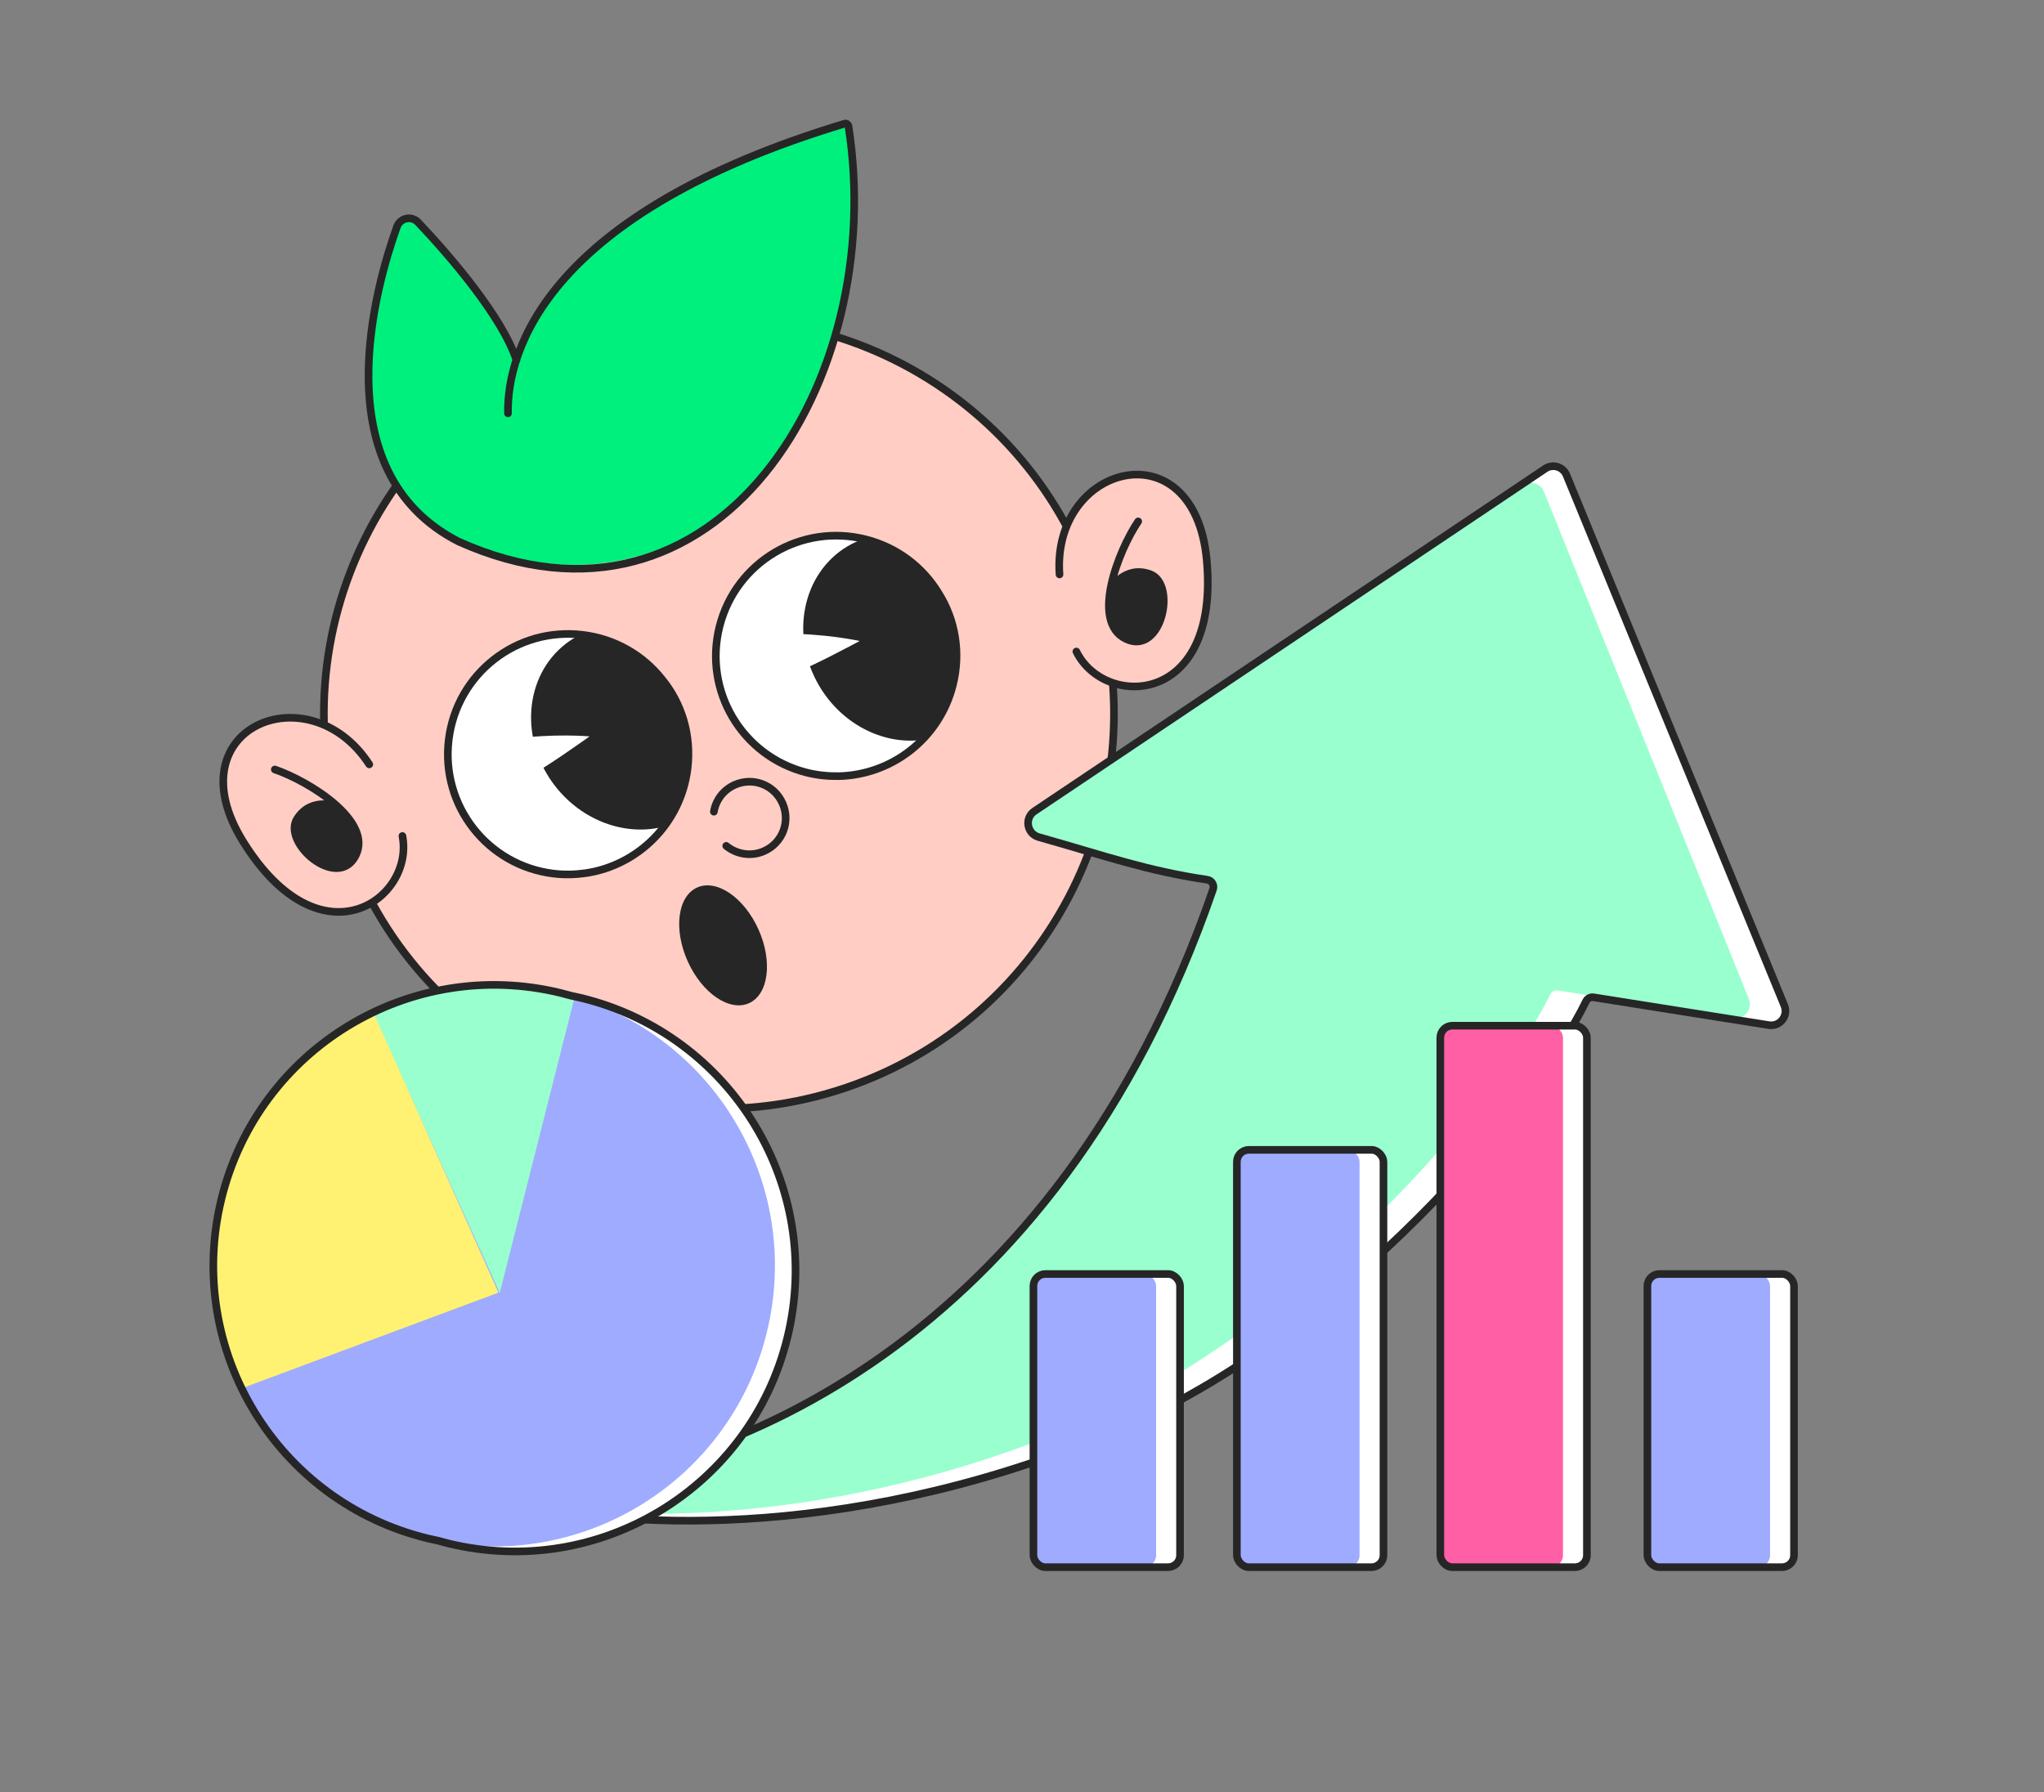 <svg width="268" height="235" viewBox="0 0 268 235" fill="none" xmlns="http://www.w3.org/2000/svg">
<rect x="0" y="0" width="268" height="235" fill="#808080" stroke="none"/>
<path d="M110.76 142.68C83.651 151.791 54.289 137.201 45.178 110.092C36.067 82.983 50.657 53.621 77.766 44.51C104.875 35.398 134.237 49.989 143.348 77.097C152.46 104.207 137.869 133.569 110.76 142.68Z" fill="#FFCDC4"/>
<path d="M110.76 142.68C83.651 151.791 54.289 137.201 45.178 110.092C36.067 82.983 50.657 53.621 77.766 44.51C104.875 35.398 134.237 49.989 143.348 77.098C152.46 104.207 137.869 133.569 110.76 142.68Z" stroke="#262626" stroke-miterlimit="10" stroke-linecap="round" stroke-linejoin="round"/>
<path d="M138.919 75.325C137.883 60.837 156.613 55.883 158.22 73.438C159.98 92.705 144.8 92.938 141.127 85.432" fill="#FFCDC4"/>
<path d="M138.919 75.325C137.883 60.837 156.613 55.883 158.22 73.438C159.98 92.705 144.8 92.938 141.127 85.432" stroke="#262626" stroke-miterlimit="10" stroke-linecap="round" stroke-linejoin="round"/>
<path d="M145.525 77.523C146.315 76.337 149.261 73.239 152.2 76.736C154.182 79.098 150.172 84.05 149.494 84.086C148.816 84.122 145.768 82.693 145.569 81.188C145.369 79.683 145.525 77.523 145.525 77.523Z" fill="#262626"/>
<path d="M149.234 68.37C146.624 72.238 142.97 81.555 147.629 83.784C152.289 86.014 154.334 76.586 150.791 75.284C147.433 74.075 145.625 77.251 145.625 77.251" stroke="#262626" stroke-miterlimit="10" stroke-linecap="round" stroke-linejoin="round"/>
<path d="M48.419 100.233C40.494 88.06 22.574 95.424 31.897 110.386C42.13 126.805 54.37 117.823 52.763 109.622" fill="#FFCDC4"/>
<path d="M48.419 100.233C40.494 88.06 22.574 95.424 31.897 110.386C42.13 126.805 54.37 117.823 52.763 109.622" stroke="#262626" stroke-miterlimit="10" stroke-linecap="round" stroke-linejoin="round"/>
<path d="M44.488 105.988C43.142 105.52 38.923 104.829 38.693 109.392C38.54 112.472 44.726 113.997 45.288 113.616C45.851 113.235 47.417 110.255 46.667 108.935C45.917 107.616 44.488 105.988 44.488 105.988Z" fill="#262626"/>
<path d="M36.031 100.901C40.447 102.407 48.987 107.626 46.619 112.217C44.252 116.808 36.928 110.529 38.965 107.352C40.912 104.359 44.271 105.799 44.271 105.799" stroke="#262626" stroke-miterlimit="10" stroke-linecap="round" stroke-linejoin="round"/>
<path d="M124.923 89.877C123.128 96.919 116.866 101.623 109.964 101.776C108.571 101.796 107.144 101.657 105.736 101.298C97.284 99.144 92.195 90.571 94.349 82.12C96.504 73.669 105.077 68.579 113.528 70.734C117.683 71.793 121.029 74.408 123.084 77.82C125.245 81.258 126.018 85.581 124.923 89.877Z" fill="white" stroke="#262626" stroke-miterlimit="10" stroke-linecap="round" stroke-linejoin="round"/>
<path d="M122.806 78.064C126.508 84.318 125.396 92.071 120.617 97.053C115.653 97.584 110.365 94.928 107.422 89.956C103.517 83.358 105.199 75.141 111.141 71.625C111.735 71.273 112.335 71.002 112.953 70.763C116.948 71.734 120.548 74.249 122.806 78.064Z" fill="#262626"/>
<path d="M102.67 83.117C108.01 83.021 112.72 84.05 112.72 84.05C112.72 84.05 105.953 87.726 103.047 88.7C102.674 86.462 102.67 83.117 102.67 83.117Z" fill="white"/>
<path d="M90.148 100.786C89.263 108 83.65 113.462 76.824 114.492C75.445 114.688 74.012 114.732 72.569 114.555C63.913 113.493 57.774 105.638 58.836 96.981C59.898 88.325 67.754 82.186 76.41 83.248C80.666 83.77 84.318 85.938 86.79 89.061C89.371 92.197 90.688 96.385 90.148 100.786Z" fill="white" stroke="#262626" stroke-miterlimit="10" stroke-linecap="round" stroke-linejoin="round"/>
<path d="M86.546 89.338C91.013 95.071 90.896 102.902 86.79 108.451C81.934 109.61 76.351 107.648 72.799 103.091C68.087 97.043 68.71 88.679 74.156 84.435C74.701 84.011 75.261 83.666 75.844 83.35C79.93 83.805 83.821 85.841 86.546 89.338Z" fill="#262626"/>
<path d="M67.216 96.912C72.5 96.137 77.303 96.559 77.303 96.559C77.303 96.559 71.058 101.066 68.3 102.402C67.646 100.229 67.216 96.912 67.216 96.912Z" fill="white"/>
<path d="M93.601 106.436C93.845 104.934 94.85 103.576 96.326 102.92C98.743 101.846 101.523 102.915 102.597 105.332C103.671 107.749 102.602 110.529 100.185 111.603C98.484 112.359 96.569 112.03 95.217 110.916" stroke="#262626" stroke-miterlimit="10" stroke-linecap="round" stroke-linejoin="round"/>
<path d="M66.604 54.201C66.451 45.915 71.832 27.953 110.742 16.217C110.98 16.128 111.205 16.315 111.248 16.532C116.5 50.148 94.81 84.659 60.134 71.019C42.489 61.489 49.387 37.132 52.05 29.733C52.467 28.568 53.973 28.237 54.823 29.16C58.912 33.45 65.853 41.522 67.718 47.226" fill="#00F07D"/>
<path d="M66.604 54.201C66.451 45.915 71.832 27.953 110.742 16.217C110.98 16.128 111.205 16.315 111.248 16.532C116.5 50.148 93.866 86.166 60.134 71.019C42.081 61.82 49.387 37.132 52.05 29.733C52.467 28.568 53.973 28.237 54.823 29.16C58.912 33.45 65.853 41.522 67.718 47.226" stroke="#262626" stroke-miterlimit="10" stroke-linecap="round" stroke-linejoin="round"/>
<ellipse cx="94.807" cy="123.962" rx="5.088" ry="8.311" transform="rotate(-24.155 94.807 123.962)" fill="#262626"/>
<path d="M159.052 116.61C138.356 176.589 94.337 193.366 69.739 194.829C67.304 194.974 66.836 196.661 69.203 197.251C81.864 200.406 113.16 202.258 148.171 186.817C175.794 174.634 201.032 145.483 207.956 131.292C208.14 130.916 208.539 130.713 208.952 130.778L231.926 134.421C233.371 134.651 234.509 133.209 233.952 131.856L205.39 62.52C204.939 61.426 203.601 61.019 202.617 61.675L135.647 106.369C134.306 107.264 134.646 109.33 136.198 109.768C145.105 112.288 150.274 114.166 158.299 115.36C158.881 115.447 159.244 116.054 159.052 116.61Z" fill="white"/>
<path d="M200.375 63.324C201.214 63.179 202.09 63.622 202.432 64.468L229.292 130.965C229.837 132.317 228.7 133.747 227.26 133.519L204.261 129.872C203.847 129.806 203.448 130.009 203.265 130.385C196.341 144.576 171.102 173.727 143.479 185.91C112.57 199.542 84.557 199.695 69.705 197.373C69.535 197.332 69.367 197.292 69.203 197.251C66.836 196.661 67.304 194.974 69.739 194.829C94.337 193.366 138.355 176.589 159.052 116.61C159.244 116.054 158.881 115.447 158.298 115.36C156.777 115.134 155.358 114.882 153.997 114.607C153.884 114.529 153.752 114.476 153.607 114.454C153.181 114.391 152.764 114.323 152.354 114.256C147.247 113.116 142.728 111.615 136.203 109.77C134.651 109.33 134.312 107.264 135.654 106.37L200.011 63.513C200.128 63.435 200.25 63.373 200.375 63.324Z" fill="#99FFCE"/>
<path d="M159.052 116.61C138.356 176.589 94.337 193.366 69.739 194.829C67.304 194.974 66.836 196.661 69.203 197.251C81.864 200.406 113.16 202.258 148.171 186.817C175.794 174.634 201.032 145.483 207.956 131.292C208.14 130.916 208.539 130.713 208.952 130.778L231.93 134.422C233.374 134.651 234.513 133.212 233.957 131.859L205.389 62.294C204.939 61.197 203.596 60.789 202.611 61.45L135.632 106.368C134.294 107.265 134.636 109.327 136.186 109.765C145.1 112.286 150.271 114.166 158.299 115.36C158.881 115.447 159.244 116.054 159.052 116.61Z" stroke="#262626"/>
<rect x="135.5" y="167.058" width="19.221" height="38.442" rx="1.569" fill="white"/>
<rect x="135.892" y="167.058" width="15.691" height="38.442" rx="1.569" fill="#9FABFF"/>
<rect x="135.5" y="167.058" width="19.221" height="38.442" rx="1.569" stroke="#262626" stroke-linejoin="round"/>
<rect x="216" y="167.058" width="19.221" height="38.442" rx="1.569" fill="white"/>
<rect x="216.392" y="167.058" width="15.691" height="38.442" rx="1.569" fill="#9FABFF"/>
<rect x="216" y="167.058" width="19.221" height="38.442" rx="1.569" stroke="#262626" stroke-linejoin="round"/>
<rect x="162.174" y="150.779" width="19.221" height="54.721" rx="1.569" fill="white"/>
<rect x="162.566" y="150.779" width="15.691" height="54.721" rx="1.569" fill="#9FABFF"/>
<rect x="162.174" y="150.779" width="19.221" height="54.721" rx="1.569" stroke="#262626" stroke-linejoin="round"/>
<rect x="188.848" y="134.5" width="19.221" height="71" rx="1.569" fill="white"/>
<rect x="189.24" y="134.5" width="15.691" height="71" rx="1.569" fill="#FF5FA4"/>
<rect x="188.848" y="134.5" width="19.221" height="71" rx="1.569" stroke="#262626" stroke-linejoin="round"/>
<circle cx="67.488" cy="166.623" r="36.809" transform="rotate(13.708 67.488 166.623)" fill="white"/>
<circle cx="64.789" cy="165.964" r="36.809" transform="rotate(13.708 64.789 165.964)" fill="#9FABFF"/>
<path d="M65.525 169.54L75.326 130.825C73.167 130.149 67.377 128.904 61.483 129.325C55.59 129.746 50.647 131.865 48.912 132.871L65.525 169.54Z" fill="#99FFCE"/>
<path d="M65.356 169.499L31.739 182.03C30.155 177.533 25.468 168.169 29.896 154.415C33.514 143.173 43.809 135.231 49.06 132.997L65.356 169.499Z" fill="#FFF273"/>
<path d="M76.211 130.862L76.329 130.376L76.329 130.376L76.211 130.862ZM103.249 175.346L103.735 175.464L103.735 175.464L103.249 175.346ZM58.765 202.384L58.647 202.87L58.647 202.87L58.765 202.384ZM57.422 202.026L57.559 201.545L57.541 201.54L57.523 201.537L57.422 202.026ZM56.066 201.726L55.948 202.212L56.066 201.726ZM29.028 157.242L28.542 157.123L29.028 157.242ZM73.511 130.203L73.63 129.718L73.511 130.203ZM74.854 130.56L74.718 131.041L74.735 131.046L74.754 131.05L74.854 130.56ZM76.211 130.862L76.092 131.348C95.574 136.1 107.515 155.745 102.763 175.227L103.249 175.346L103.735 175.464C108.618 155.446 96.348 135.259 76.329 130.376L76.211 130.862ZM103.249 175.346L102.763 175.227C98.011 194.709 78.366 206.65 58.884 201.898L58.765 202.384L58.647 202.87C78.665 207.753 98.852 195.483 103.735 175.464L103.249 175.346ZM58.765 202.384L58.884 201.898C58.44 201.79 57.999 201.67 57.559 201.545L57.422 202.026L57.286 202.507C57.733 202.634 58.187 202.758 58.647 202.87L58.765 202.384ZM57.422 202.026L57.523 201.537C57.074 201.445 56.628 201.348 56.185 201.24L56.066 201.726L55.948 202.212C56.408 202.324 56.867 202.423 57.322 202.516L57.422 202.026ZM56.066 201.726L56.185 201.24C36.703 196.488 24.762 176.842 29.513 157.36L29.028 157.242L28.542 157.123C23.659 177.142 35.929 197.329 55.948 202.212L56.066 201.726ZM29.028 157.242L29.513 157.36C34.265 137.878 53.911 125.937 73.393 130.689L73.511 130.203L73.63 129.718C53.611 124.835 33.425 137.105 28.542 157.123L29.028 157.242ZM73.511 130.203L73.393 130.689C73.837 130.798 74.278 130.916 74.718 131.041L74.854 130.56L74.99 130.079C74.543 129.952 74.089 129.83 73.63 129.718L73.511 130.203ZM74.854 130.56L74.754 131.05C75.201 131.142 75.648 131.239 76.092 131.348L76.211 130.862L76.329 130.376C75.87 130.264 75.41 130.164 74.954 130.07L74.854 130.56Z" fill="#262626"/>
</svg>
